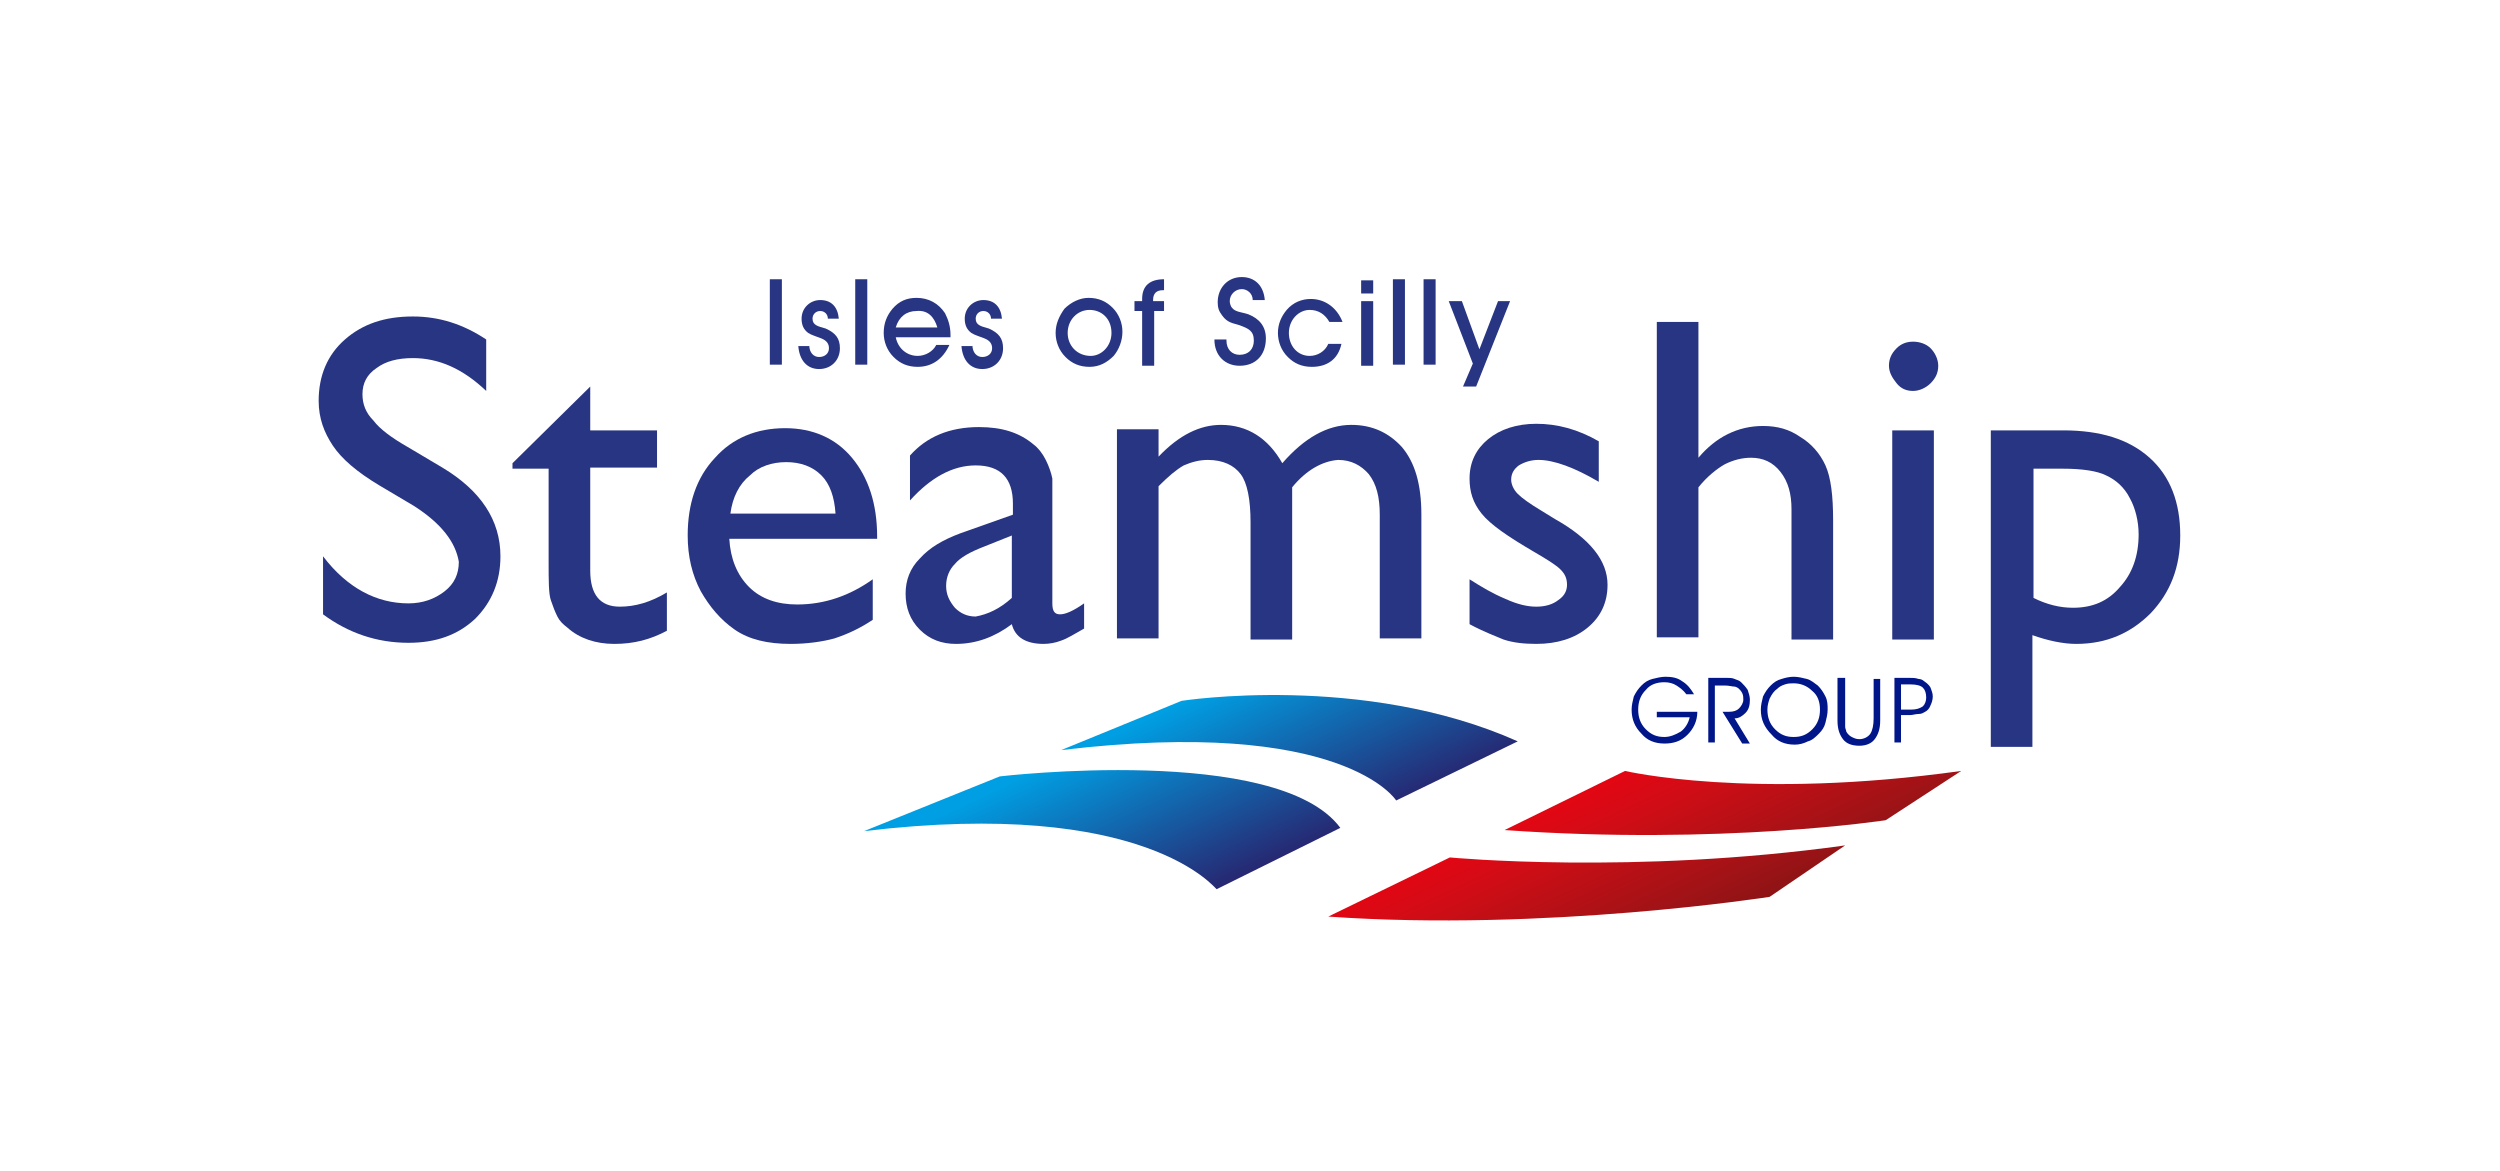<?xml version="1.0" encoding="UTF-8" standalone="no"?>
<!-- Created with Inkscape (http://www.inkscape.org/) -->

<svg
   xmlns:dc="http://purl.org/dc/elements/1.1/"
   xmlns:cc="http://creativecommons.org/ns#"
   xmlns:rdf="http://www.w3.org/1999/02/22-rdf-syntax-ns#"
   xmlns:svg="http://www.w3.org/2000/svg"
   xmlns="http://www.w3.org/2000/svg"
   xmlns:sodipodi="http://sodipodi.sourceforge.net/DTD/sodipodi-0.dtd"
   xmlns:inkscape="http://www.inkscape.org/namespaces/inkscape"
   width="64.431mm"
   height="30.17mm"
   viewBox="0 0 228.3 106.9"
   id="svg7176"
   version="1.1"
   inkscape:version="0.91 r13725"
   sodipodi:docname="logo-steamship.svg">
  <defs
     id="defs7178">
    <linearGradient
       y2="326.203"
       x2="1091.627"
       y1="309.498"
       x1="1083.837"
       gradientUnits="userSpaceOnUse"
       id="SVGID_3_">
      <stop
         id="stop4972"
         style="stop-color:#009FE3"
         offset="8.588960e-02" />
      <stop
         id="stop4974"
         style="stop-color:#272771"
         offset="1" />
    </linearGradient>
    <linearGradient
       y2="331.293"
       x2="1132.996"
       y1="316.736"
       x1="1126.208"
       gradientUnits="userSpaceOnUse"
       id="SVGID_4_">
      <stop
         id="stop4979"
         style="stop-color:#E30613"
         offset="0" />
      <stop
         id="stop4981"
         style="stop-color:#CF0D16"
         offset="0.263" />
      <stop
         id="stop4983"
         style="stop-color:#9E1316"
         offset="0.812" />
      <stop
         id="stop4985"
         style="stop-color:#8D1315"
         offset="1" />
    </linearGradient>
  </defs>
  <sodipodi:namedview
     id="base"
     pagecolor="#ffffff"
     bordercolor="#666666"
     borderopacity="1.0"
     inkscape:pageopacity="0.0"
     inkscape:pageshadow="2"
     inkscape:zoom="0.35"
     inkscape:cx="-1647.9928"
     inkscape:cy="-560.83571"
     inkscape:document-units="px"
     inkscape:current-layer="layer1"
     showgrid="false"
     fit-margin-top="0"
     fit-margin-left="0"
     fit-margin-right="0"
     fit-margin-bottom="0"
     inkscape:window-width="1920"
     inkscape:window-height="1137"
     inkscape:window-x="1912"
     inkscape:window-y="-8"
     inkscape:window-maximized="1" />
  <g
     inkscape:label="Layer 1"
     inkscape:groupmode="layer"
     id="layer1"
     transform="translate(-2022.993,135.374)">
    <rect
       style="fill:none"
       id="rect4949"
       height="106.9"
       width="228.3"
       class="st2"
       y="-135.374"
       x="2022.993" />
    <g
       id="g4967"
       transform="translate(1044.093,-381.174)">
      <g
         id="g4969">
        <linearGradient
           y2="326.203"
           x2="1091.627"
           y1="309.498"
           x1="1083.837"
           gradientUnits="userSpaceOnUse"
           id="linearGradient7131">
          <stop
             id="stop7133"
             style="stop-color:#009FE3"
             offset="8.588960e-02" />
          <stop
             id="stop7135"
             style="stop-color:#272771"
             offset="1" />
        </linearGradient>
        <path
           inkscape:connector-curvature="0"
           style="fill:url(#SVGID_3_)"
           id="path4976"
           d="m 1057.8,321.7 12.4,-5 c 0,0 25.4,-3 31.1,4.7 L 1090,327 c -0.1,0 -6.4,-8.4 -32.2,-5.3 m 18,-7.4 c 25.8,-3.1 30.6,4.6 30.6,4.6 l 11.1,-5.4 c -14.1,-6.3 -30.7,-3.7 -30.7,-3.7 l -11,4.5"
           class="st12" />
        <linearGradient
           y2="331.293"
           x2="1132.996"
           y1="316.736"
           x1="1126.208"
           gradientUnits="userSpaceOnUse"
           id="linearGradient7138">
          <stop
             id="stop7140"
             style="stop-color:#E30613"
             offset="0" />
          <stop
             id="stop7142"
             style="stop-color:#CF0D16"
             offset="0.263" />
          <stop
             id="stop7144"
             style="stop-color:#9E1316"
             offset="0.812" />
          <stop
             id="stop7146"
             style="stop-color:#8D1315"
             offset="1" />
        </linearGradient>
        <path
           inkscape:connector-curvature="0"
           style="fill:url(#SVGID_4_)"
           id="path4987"
           d="m 1111.3,324.1 c 0,0 16.8,1.6 36.1,-1.1 l -6.9,4.7 c 0,0 -20.5,3.2 -40.3,1.8 l 11.1,-5.4 z m 5,-2.5 c 19.8,1.4 34.8,-0.9 34.8,-0.9 l 6.9,-4.5 c -19.3,2.7 -30.7,0 -30.7,0 l -11,5.4 z"
           class="st13" />
      </g>
      <rect
         style="fill:#283583"
         id="rect4989"
         height="7.8"
         width="1.1"
         class="st9"
         y="271.3"
         x="1049.2" />
      <path
         style="fill:#283583"
         inkscape:connector-curvature="0"
         id="path4991"
         d="m 1052.8,277.3 c 0,0.7 0.4,1.1 0.9,1.1 0.5,0 0.9,-0.3 0.9,-0.8 0,-0.4 -0.2,-0.7 -0.7,-0.9 -0.5,-0.2 -0.9,-0.3 -1.2,-0.5 -0.4,-0.3 -0.6,-0.7 -0.6,-1.3 0,-1 0.8,-1.7 1.7,-1.7 1,0 1.6,0.6 1.7,1.7 l -1,0 c 0,-0.4 -0.3,-0.7 -0.7,-0.7 -0.4,0 -0.7,0.3 -0.7,0.7 0,0.6 0.5,0.7 1.2,0.9 0.9,0.4 1.3,0.9 1.3,1.8 0,1.1 -0.8,1.9 -1.9,1.9 -1.1,0 -1.8,-0.8 -1.9,-2.1 l 1,0 z"
         class="st9" />
      <rect
         style="fill:#283583"
         id="rect4993"
         height="7.8"
         width="1.1"
         class="st9"
         y="271.3"
         x="1057" />
      <path
         style="fill:#283583"
         inkscape:connector-curvature="0"
         id="path4995"
         d="m 1064.5,275.7 -3.8,0 c 0.3,-1 1,-1.5 1.9,-1.5 1,-0.1 1.6,0.5 1.9,1.5 z m -3.8,0.9 5,0 c 0,-0.1 0,-0.1 0,-0.2 0,-0.8 -0.2,-1.4 -0.5,-2 -0.6,-0.9 -1.5,-1.4 -2.6,-1.4 -0.9,0 -1.6,0.3 -2.2,1 -0.5,0.6 -0.8,1.3 -0.8,2.2 0,0.8 0.3,1.6 0.9,2.2 0.6,0.6 1.3,0.9 2.2,0.9 1.3,0 2.3,-0.7 2.9,-2 l -1.2,0 c -0.3,0.6 -1,1 -1.7,1 -1,0 -1.8,-0.7 -2,-1.7"
         class="st9" />
      <path
         style="fill:#283583"
         inkscape:connector-curvature="0"
         id="path4997"
         d="m 1067.7,277.3 c 0,0.7 0.4,1.1 0.9,1.1 0.5,0 0.9,-0.3 0.9,-0.8 0,-0.4 -0.2,-0.7 -0.7,-0.9 -0.5,-0.2 -0.9,-0.3 -1.2,-0.5 -0.4,-0.3 -0.6,-0.7 -0.6,-1.3 0,-1 0.8,-1.7 1.7,-1.7 1,0 1.6,0.6 1.7,1.7 l -1,0 c 0,-0.4 -0.3,-0.7 -0.7,-0.7 -0.4,0 -0.7,0.3 -0.7,0.7 0,0.6 0.5,0.7 1.2,0.9 0.9,0.4 1.3,0.9 1.3,1.8 0,1.1 -0.8,1.9 -1.9,1.9 -1.1,0 -1.8,-0.8 -1.9,-2.1 l 1,0 z"
         class="st9" />
      <path
         style="fill:#283583"
         inkscape:connector-curvature="0"
         id="path4999"
         d="m 1076.4,276.2 c 0,-1.2 0.9,-2.1 2,-2.1 1.1,0 2,0.8 2,2.1 0,1.2 -0.9,2.1 -1.9,2.1 -1.2,0 -2.1,-0.9 -2.1,-2.1 z m -1.1,0 c 0,0.8 0.3,1.6 0.9,2.2 0.6,0.6 1.3,0.9 2.2,0.9 0.9,0 1.6,-0.4 2.2,-1 0.5,-0.6 0.8,-1.4 0.8,-2.2 0,-0.8 -0.3,-1.6 -0.9,-2.2 -0.6,-0.6 -1.3,-0.9 -2.2,-0.9 -0.8,0 -1.6,0.4 -2.2,1 -0.5,0.7 -0.8,1.4 -0.8,2.2"
         class="st9" />
      <path
         style="fill:#283583"
         inkscape:connector-curvature="0"
         id="path5001"
         d="m 1083.2,279.2 0,-5 -0.7,0 0,-0.9 0.7,0 c 0,-0.1 0,-0.1 0,-0.2 0,-1.2 0.7,-1.8 2,-1.8 l 0,1 c 0,0 -0.1,0 -0.1,0 -0.6,0 -0.9,0.3 -0.9,0.9 0,0 0,0.1 0,0.1 l 1,0 0,0.9 -0.9,0 0,5 -1.1,0 z"
         class="st9" />
      <path
         style="fill:#283583"
         inkscape:connector-curvature="0"
         id="path5003"
         d="m 1090.9,276.9 c 0,0.8 0.5,1.3 1.2,1.3 0.8,0 1.3,-0.5 1.3,-1.3 0,-0.9 -0.5,-1.1 -1.3,-1.4 -0.6,-0.2 -1.1,-0.2 -1.6,-0.9 -0.3,-0.4 -0.4,-0.7 -0.4,-1.2 0,-1.3 0.9,-2.3 2.2,-2.3 1.2,0 2,0.8 2.1,2.1 l -1.1,0 c 0,-0.6 -0.5,-1 -1,-1 -0.6,0 -1.1,0.5 -1.1,1.1 0,0.2 0.1,0.5 0.2,0.6 0.3,0.4 0.9,0.4 1.5,0.6 1,0.4 1.6,1.1 1.6,2.2 0,1.5 -0.9,2.5 -2.4,2.5 -1.3,0 -2.3,-0.9 -2.3,-2.4 l 1.1,0 z"
         class="st9" />
      <path
         style="fill:#283583"
         inkscape:connector-curvature="0"
         id="path5005"
         d="m 1098.7,279.3 c -0.9,0 -1.6,-0.3 -2.2,-0.9 -0.6,-0.6 -0.9,-1.4 -0.9,-2.2 0,-0.8 0.3,-1.5 0.8,-2.1 0.6,-0.7 1.4,-1 2.2,-1 1.3,0 2.4,0.8 2.9,2.1 l -1.2,0 c -0.4,-0.7 -1,-1.1 -1.8,-1.1 -1,0 -1.9,0.9 -1.9,2.1 0,1.2 0.8,2.1 1.9,2.1 0.7,0 1.4,-0.4 1.7,-1.1 l 1.2,0 c -0.3,1.4 -1.3,2.1 -2.7,2.1"
         class="st9" />
      <path
         style="fill:#283583"
         inkscape:connector-curvature="0"
         id="path5007"
         d="m 1103.2,273.3 1.1,0 0,5.9 -1.1,0 0,-5.9 z m 0,-0.7 0,-1.2 1.1,0 0,1.2 -1.1,0 z"
         class="st9" />
      <rect
         style="fill:#283583"
         id="rect5009"
         height="7.8"
         width="1.1"
         class="st9"
         y="271.3"
         x="1106.1" />
      <rect
         style="fill:#283583"
         id="rect5011"
         height="7.8"
         width="1.1"
         class="st9"
         y="271.3"
         x="1108.9" />
      <polygon
         style="fill:#283583"
         id="polygon5013"
         points="1116.8,273.3 1113.7,281.1 1112.5,281.1 1113.4,279 1111.2,273.3 1112.4,273.3 1114,277.7 1115.7,273.3 "
         class="st9" />
      <path
         style="fill:#283583"
         inkscape:connector-curvature="0"
         id="path5015"
         d="m 1016.7,292 -3.2,-1.9 c -2,-1.2 -3.4,-2.4 -4.2,-3.6 -0.8,-1.2 -1.3,-2.5 -1.3,-4.1 0,-2.3 0.8,-4.2 2.4,-5.6 1.6,-1.4 3.6,-2.1 6.2,-2.1 2.4,0 4.6,0.7 6.7,2.1 l 0,4.7 c -2.1,-2 -4.3,-3 -6.7,-3 -1.4,0 -2.5,0.3 -3.3,0.9 -0.9,0.6 -1.3,1.4 -1.3,2.4 0,0.9 0.3,1.7 1,2.4 0.6,0.8 1.7,1.6 3.1,2.4 l 3.2,1.9 c 3.5,2.1 5.3,4.8 5.3,8.1 0,2.3 -0.8,4.2 -2.3,5.7 -1.6,1.5 -3.6,2.2 -6.1,2.2 -2.9,0 -5.5,-0.9 -7.8,-2.6 l 0,-5.3 c 2.2,2.9 4.9,4.3 7.8,4.3 1.3,0 2.4,-0.4 3.3,-1.1 0.9,-0.7 1.3,-1.6 1.3,-2.7 -0.3,-1.8 -1.6,-3.5 -4.1,-5.1 z"
         class="st9" />
      <path
         style="fill:#283583"
         inkscape:connector-curvature="0"
         id="path5017"
         d="m 1025.7,288.1 7.1,-7 0,4 6.1,0 0,3.4 -6.1,0 0,9.4 c 0,2.2 0.9,3.3 2.7,3.3 1.4,0 2.8,-0.4 4.3,-1.3 l 0,3.5 c -1.5,0.8 -3,1.2 -4.8,1.2 -1.7,0 -3.2,-0.5 -4.3,-1.5 -0.4,-0.3 -0.7,-0.6 -0.9,-1 -0.2,-0.4 -0.4,-0.9 -0.6,-1.5 -0.2,-0.6 -0.2,-1.8 -0.2,-3.5 l 0,-8.5 -3.3,0 0,-0.5 z"
         class="st9" />
      <path
         style="fill:#283583"
         inkscape:connector-curvature="0"
         id="path5019"
         d="m 1058.9,295 -13.4,0 c 0.1,1.8 0.7,3.3 1.8,4.4 1.1,1.1 2.6,1.6 4.4,1.6 2.5,0 4.8,-0.8 6.9,-2.3 l 0,3.7 c -1.2,0.8 -2.3,1.3 -3.5,1.7 -1.1,0.3 -2.5,0.5 -4,0.5 -2.1,0 -3.8,-0.4 -5.1,-1.3 -1.3,-0.9 -2.3,-2.1 -3.1,-3.5 -0.8,-1.5 -1.2,-3.2 -1.2,-5.1 0,-2.9 0.8,-5.3 2.5,-7.1 1.6,-1.8 3.8,-2.7 6.4,-2.7 2.5,0 4.6,0.9 6.1,2.7 1.5,1.8 2.3,4.2 2.3,7.2 l 0,0.2 z m -13.3,-2.3 9.6,0 c -0.1,-1.5 -0.5,-2.7 -1.3,-3.5 -0.8,-0.8 -1.9,-1.2 -3.2,-1.2 -1.3,0 -2.5,0.4 -3.3,1.2 -1,0.8 -1.6,2 -1.8,3.5 z"
         class="st9" />
      <path
         style="fill:#283583"
         inkscape:connector-curvature="0"
         id="path5021"
         d="m 1075,292.7 0,8.2 c 0,0.7 0.2,1 0.7,1 0.5,0 1.2,-0.3 2.2,-1 l 0,2.3 c -0.9,0.5 -1.5,0.9 -2.1,1.1 -0.5,0.2 -1.1,0.3 -1.6,0.3 -1.6,0 -2.6,-0.6 -2.9,-1.8 -1.6,1.2 -3.3,1.8 -5.1,1.8 -1.3,0 -2.4,-0.4 -3.3,-1.3 -0.9,-0.9 -1.3,-2 -1.3,-3.3 0,-1.2 0.4,-2.3 1.3,-3.2 0.9,-1 2.1,-1.7 3.7,-2.3 l 4.8,-1.7 0,-1 c 0,-2.3 -1.1,-3.5 -3.4,-3.5 -2.1,0 -4.1,1.1 -6,3.2 l 0,-4.1 c 1.5,-1.7 3.6,-2.6 6.3,-2.6 2.1,0 3.7,0.5 5,1.6 0.4,0.3 0.8,0.8 1.1,1.4 0.3,0.6 0.5,1.2 0.6,1.7 0,0.5 0,1.6 0,3.2 z m -3.7,7.7 0,-5.7 -2.5,1 c -1.3,0.5 -2.2,1 -2.7,1.6 -0.5,0.5 -0.8,1.2 -0.8,2 0,0.8 0.3,1.4 0.8,2 0.5,0.5 1.1,0.8 1.9,0.8 1.1,-0.2 2.2,-0.7 3.3,-1.7 z"
         class="st9" />
      <path
         style="fill:#283583"
         inkscape:connector-curvature="0"
         id="path5023"
         d="m 1096.9,290.3 0,13.9 -3.8,0 0,-10.7 c 0,-2.1 -0.3,-3.6 -0.9,-4.4 -0.6,-0.8 -1.6,-1.3 -3,-1.3 -0.8,0 -1.5,0.2 -2.2,0.5 -0.7,0.4 -1.4,1 -2.3,1.9 l 0,13.9 -3.8,0 0,-19.1 3.8,0 0,2.5 c 1.9,-2 3.8,-2.9 5.7,-2.9 2.4,0 4.3,1.2 5.6,3.5 2,-2.3 4.1,-3.5 6.3,-3.5 1.9,0 3.4,0.7 4.6,2 1.2,1.4 1.8,3.4 1.8,6.2 l 0,11.3 -3.8,0 0,-11.3 c 0,-1.6 -0.3,-2.8 -1,-3.7 -0.7,-0.8 -1.6,-1.3 -2.8,-1.3 -1.4,0.1 -2.9,0.9 -4.2,2.5 z"
         class="st9" />
      <path
         style="fill:#283583"
         inkscape:connector-curvature="0"
         id="path5025"
         d="m 1113.1,302.8 0,-4.1 c 1.1,0.7 2.1,1.3 3.3,1.8 1.1,0.5 2,0.7 2.8,0.7 0.8,0 1.5,-0.2 2,-0.6 0.6,-0.4 0.8,-0.9 0.8,-1.4 0,-0.6 -0.2,-1 -0.6,-1.4 -0.4,-0.4 -1.2,-0.9 -2.4,-1.6 -2.4,-1.4 -4,-2.5 -4.8,-3.5 -0.8,-1 -1.1,-2 -1.1,-3.2 0,-1.5 0.6,-2.7 1.7,-3.6 1.1,-0.9 2.6,-1.4 4.4,-1.4 1.9,0 3.8,0.5 5.7,1.6 l 0,3.7 c -2.2,-1.3 -4.1,-2 -5.5,-2 -0.7,0 -1.3,0.2 -1.8,0.5 -0.4,0.3 -0.7,0.7 -0.7,1.3 0,0.4 0.2,0.9 0.6,1.3 0.4,0.4 1.1,0.9 2.1,1.5 l 1.3,0.8 c 3.2,1.8 4.8,3.8 4.8,6 0,1.6 -0.6,2.9 -1.8,3.9 -1.2,1 -2.8,1.5 -4.7,1.5 -1.1,0 -2.1,-0.1 -3,-0.4 -0.7,-0.3 -1.8,-0.7 -3.1,-1.4 z"
         class="st9" />
      <path
         style="fill:#283583"
         inkscape:connector-curvature="0"
         id="path5027"
         d="m 1130.2,275.2 3.8,0 0,12.4 c 1.6,-1.9 3.6,-2.9 5.9,-2.9 1.3,0 2.4,0.3 3.4,1 1,0.6 1.8,1.5 2.3,2.6 0.5,1.1 0.7,2.8 0.7,5 l 0,10.9 -3.8,0 0,-11.9 c 0,-1.4 -0.3,-2.5 -1,-3.4 -0.7,-0.9 -1.6,-1.3 -2.7,-1.3 -0.8,0 -1.6,0.2 -2.4,0.6 -0.7,0.4 -1.6,1.1 -2.4,2.1 l 0,13.7 -3.8,0 0,-28.8 z"
         class="st9" />
      <path
         style="fill:#283583"
         inkscape:connector-curvature="0"
         id="path5029"
         d="m 1153.6,277 c 0.6,0 1.2,0.2 1.6,0.6 0.4,0.4 0.7,1 0.7,1.6 0,0.6 -0.2,1.1 -0.7,1.6 -0.4,0.4 -1,0.7 -1.6,0.7 -0.6,0 -1.1,-0.2 -1.5,-0.7 -0.4,-0.5 -0.7,-1 -0.7,-1.6 0,-0.6 0.2,-1.1 0.7,-1.6 0.4,-0.4 0.9,-0.6 1.5,-0.6 z m -1.9,8.1 3.8,0 0,19.1 -3.8,0 0,-19.1 z"
         class="st9" />
      <path
         style="fill:#283583"
         inkscape:connector-curvature="0"
         id="path5031"
         d="m 1160.7,314 0,-28.9 6.6,0 c 3.4,0 6,0.8 7.9,2.5 1.9,1.7 2.8,4.1 2.8,7.1 0,2.9 -0.9,5.2 -2.7,7.1 -1.8,1.8 -4,2.8 -6.8,2.8 -1.2,0 -2.6,-0.3 -4,-0.8 l 0,10.2 -3.8,0 z m 6.6,-25.4 -2.7,0 0,11.8 c 1.2,0.6 2.4,0.9 3.6,0.9 1.8,0 3.2,-0.6 4.3,-1.9 1.1,-1.2 1.7,-2.8 1.7,-4.8 0,-1.2 -0.3,-2.4 -0.8,-3.3 -0.5,-1 -1.3,-1.7 -2.2,-2.1 -0.8,-0.4 -2.2,-0.6 -3.9,-0.6 z"
         class="st9" />
      <path
         style="fill:#001689"
         inkscape:connector-curvature="0"
         id="path5033"
         d="m 1130.2,310.8 3.7,0 c 0,0.9 -0.4,1.6 -0.9,2.1 -0.6,0.6 -1.3,0.8 -2.1,0.8 -0.9,0 -1.6,-0.3 -2.1,-0.9 -0.6,-0.6 -0.9,-1.3 -0.9,-2.2 0,-0.4 0.1,-0.8 0.2,-1.2 0.2,-0.4 0.4,-0.7 0.7,-1 0.3,-0.3 0.6,-0.5 1,-0.6 0.4,-0.1 0.8,-0.2 1.2,-0.2 0.6,0 1.1,0.1 1.5,0.4 0.5,0.3 0.8,0.7 1.1,1.2 l -0.7,0 c -0.3,-0.4 -0.6,-0.6 -0.9,-0.8 -0.3,-0.2 -0.7,-0.3 -1.1,-0.3 -0.7,0 -1.3,0.2 -1.7,0.7 -0.5,0.5 -0.7,1.1 -0.7,1.8 0,0.7 0.2,1.3 0.7,1.8 0.5,0.5 1,0.7 1.7,0.7 0.5,0 1,-0.2 1.5,-0.5 0.4,-0.3 0.7,-0.8 0.8,-1.3 l -3,0 0,-0.5 z"
         class="st14" />
      <path
         style="fill:#001689"
         inkscape:connector-curvature="0"
         id="path5035"
         d="m 1135.5,308.3 0,5.3 -0.6,0 0,-5.9 1.6,0 c 0.3,0 0.6,0 0.8,0.1 0.2,0.1 0.4,0.1 0.6,0.3 0.2,0.2 0.4,0.4 0.6,0.7 0.1,0.3 0.2,0.6 0.2,0.9 0,0.5 -0.1,0.9 -0.4,1.2 -0.3,0.3 -0.6,0.5 -1,0.5 l 1.4,2.3 -0.7,0 -1.8,-2.9 0.6,0 c 0.4,0 0.7,-0.1 0.9,-0.3 0.2,-0.2 0.4,-0.5 0.4,-0.8 0,-0.2 0,-0.4 -0.1,-0.6 -0.1,-0.2 -0.2,-0.3 -0.3,-0.4 -0.1,-0.1 -0.3,-0.2 -0.4,-0.2 -0.2,0 -0.5,-0.1 -0.9,-0.1 l -0.9,0 z"
         class="st14" />
      <path
         style="fill:#001689"
         inkscape:connector-curvature="0"
         id="path5037"
         d="m 1139.7,310.6 c 0,-0.4 0.1,-0.8 0.2,-1.2 0.2,-0.4 0.4,-0.7 0.7,-1 0.3,-0.3 0.6,-0.5 1,-0.6 0.3,-0.1 0.7,-0.2 1.1,-0.2 0.4,0 0.8,0.1 1.2,0.2 0.4,0.1 0.7,0.4 1,0.6 0.3,0.3 0.5,0.6 0.7,1 0.2,0.4 0.2,0.8 0.2,1.2 0,0.4 -0.1,0.8 -0.2,1.2 -0.1,0.4 -0.3,0.7 -0.6,1 -0.3,0.3 -0.6,0.6 -1,0.7 -0.4,0.2 -0.8,0.3 -1.2,0.3 -0.9,0 -1.6,-0.3 -2.1,-0.9 -0.7,-0.7 -1,-1.4 -1,-2.3 z m 0.6,0 c 0,0.7 0.2,1.3 0.7,1.8 0.5,0.5 1,0.7 1.7,0.7 0.7,0 1.2,-0.2 1.7,-0.7 0.5,-0.5 0.7,-1.1 0.7,-1.8 0,-0.7 -0.2,-1.3 -0.7,-1.7 -0.5,-0.5 -1.1,-0.7 -1.7,-0.7 -0.3,0 -0.5,0 -0.8,0.1 -0.3,0.1 -0.5,0.2 -0.7,0.4 -0.3,0.2 -0.5,0.5 -0.7,0.9 -0.1,0.3 -0.2,0.6 -0.2,1 z"
         class="st14" />
      <path
         style="fill:#001689"
         inkscape:connector-curvature="0"
         id="path5039"
         d="m 1146.8,307.7 0.6,0 0,3.8 c 0,0.3 0,0.5 0,0.7 0,0.1 0.1,0.3 0.1,0.4 0.1,0.2 0.3,0.4 0.5,0.5 0.2,0.1 0.4,0.2 0.7,0.2 0.4,0 0.8,-0.2 1,-0.5 0.2,-0.3 0.3,-0.8 0.3,-1.4 l 0,-3.6 0.6,0 0,3.8 c 0,0.8 -0.2,1.3 -0.5,1.7 -0.3,0.4 -0.8,0.6 -1.4,0.6 -0.7,0 -1.2,-0.2 -1.5,-0.6 -0.3,-0.4 -0.5,-0.9 -0.5,-1.7 l 0,-3.9 z"
         class="st14" />
      <path
         style="fill:#001689"
         inkscape:connector-curvature="0"
         id="path5041"
         d="m 1151.9,307.7 1.3,0 c 0.4,0 0.6,0 0.9,0.1 0.2,0 0.4,0.1 0.5,0.2 0.3,0.2 0.5,0.4 0.6,0.6 0.1,0.3 0.2,0.5 0.2,0.8 0,0.3 -0.1,0.6 -0.2,0.8 -0.1,0.3 -0.3,0.5 -0.5,0.6 -0.2,0.1 -0.3,0.2 -0.6,0.2 -0.3,0 -0.5,0.1 -0.8,0.1 l -0.8,0 0,2.5 -0.6,0 0,-5.9 z m 0.6,0.6 0,2.3 0.9,0 c 0.5,0 0.8,-0.1 1.1,-0.3 0.2,-0.2 0.3,-0.5 0.3,-0.8 0,-0.4 -0.1,-0.7 -0.3,-0.9 -0.2,-0.2 -0.6,-0.3 -1.1,-0.3 l -0.9,0 z"
         class="st14" />
    </g>
  </g>
</svg>
